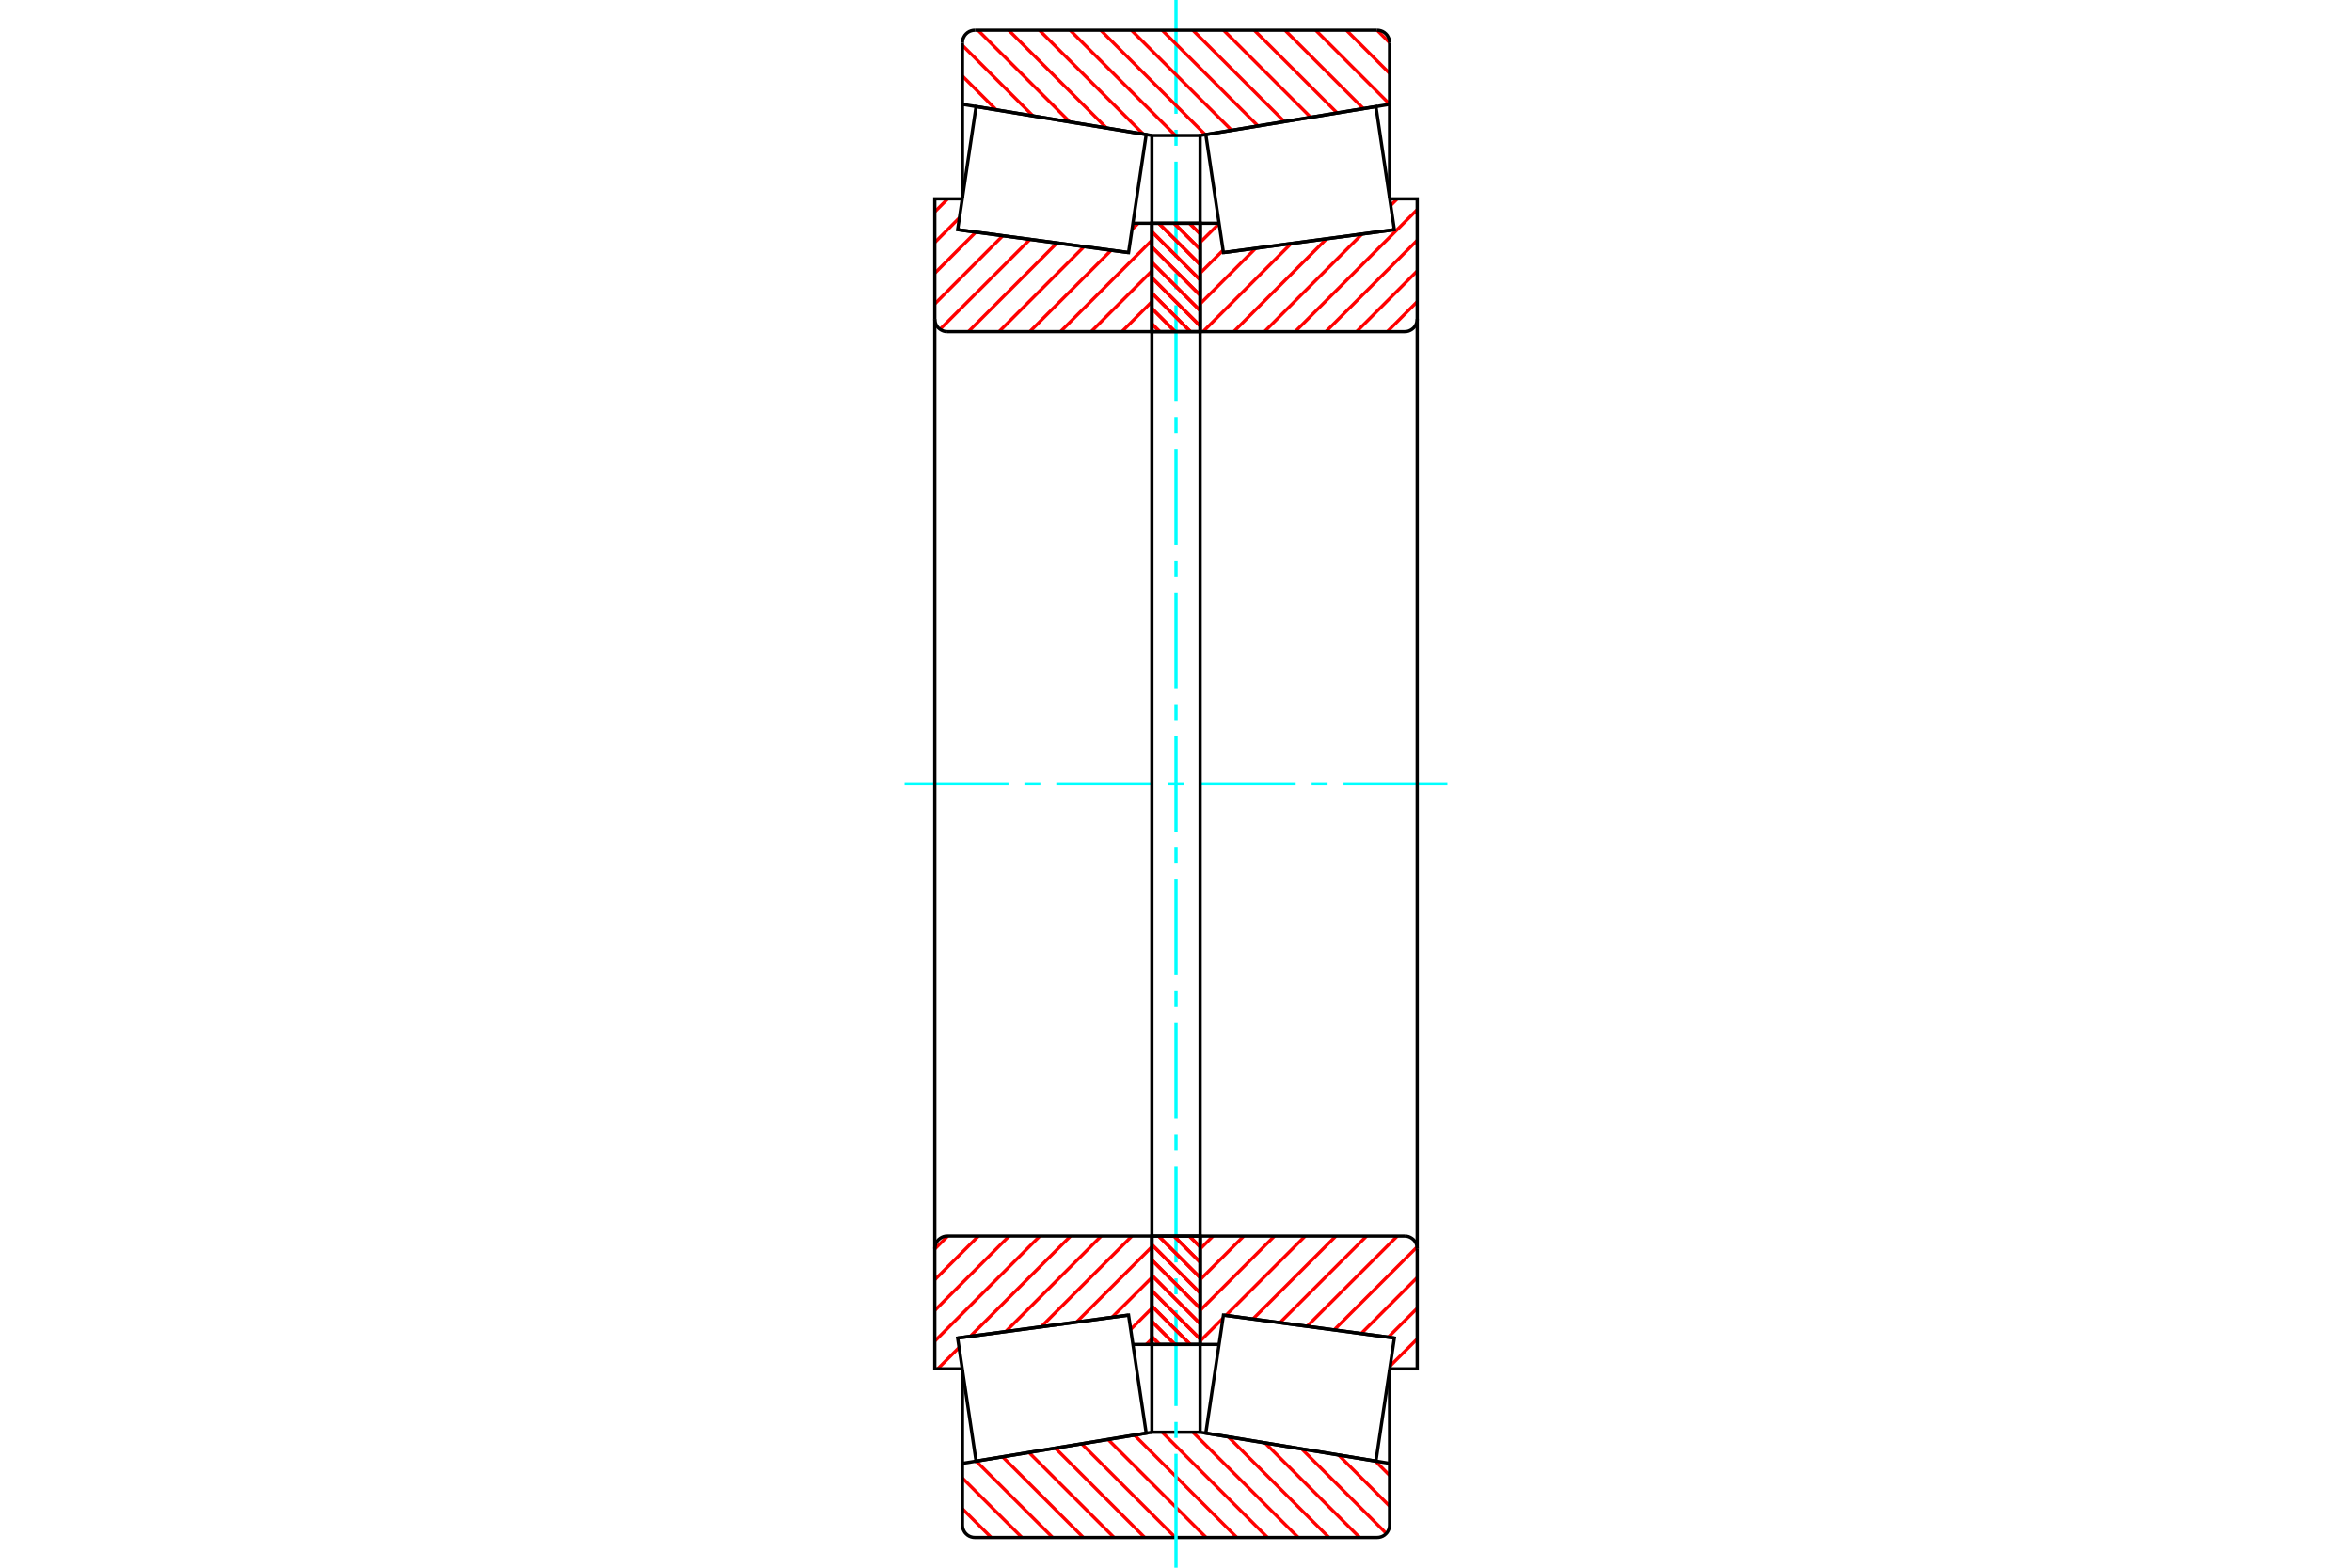 <?xml version="1.0" standalone="no"?>
<!DOCTYPE svg PUBLIC "-//W3C//DTD SVG 1.1//EN"
	"http://www.w3.org/Graphics/SVG/1.1/DTD/svg11.dtd">
<svg xmlns="http://www.w3.org/2000/svg" height="100%" width="100%" viewBox="0 0 36000 24000">
	<rect x="-1800" y="-1200" width="39600" height="26400" style="fill:#FFF"/>
	<g style="fill:none; fill-rule:evenodd" transform="matrix(1 0 0 1 0 0)">
		<g style="fill:none; stroke:#000; stroke-width:50; shape-rendering:geometricPrecision">
		</g>
		<g style="fill:none; stroke:#F00; stroke-width:50; shape-rendering:geometricPrecision">
			<line x1="21050" y1="22367" x2="21269" y2="22587"/>
			<line x1="20487" y1="22274" x2="21269" y2="23057"/>
			<line x1="19924" y1="22182" x2="21219" y2="23476"/>
			<line x1="19362" y1="22089" x2="20811" y2="23538"/>
			<line x1="18799" y1="21996" x2="20341" y2="23538"/>
			<line x1="18258" y1="21926" x2="19871" y2="23538"/>
			<line x1="17788" y1="21926" x2="19401" y2="23538"/>
			<line x1="17363" y1="21970" x2="18931" y2="23538"/>
			<line x1="16959" y1="22036" x2="18461" y2="23538"/>
			<line x1="16556" y1="22103" x2="17991" y2="23538"/>
			<line x1="16152" y1="22169" x2="17521" y2="23538"/>
			<line x1="15749" y1="22236" x2="17052" y2="23538"/>
			<line x1="15345" y1="22302" x2="16582" y2="23538"/>
			<line x1="14942" y1="22369" x2="16112" y2="23538"/>
			<line x1="14731" y1="22628" x2="15642" y2="23538"/>
			<line x1="14731" y1="23098" x2="15172" y2="23538"/>
		</g>
		<g style="fill:none; stroke:#000; stroke-width:50; shape-rendering:geometricPrecision">
			<polyline points="18000,21926 17871,21926 17631,21926 17631,20582"/>
			<polyline points="17631,21926 14731,22403 14731,20970"/>
			<polyline points="14731,22403 14731,23346 14733,23376 14740,23406 14752,23433 14767,23459 14787,23482 14810,23502 14836,23518 14864,23529 14893,23536 14923,23538 18000,23538 21077,23538 21107,23536 21136,23529 21164,23518 21190,23502 21213,23482 21233,23459 21248,23433 21260,23406 21267,23376 21269,23346 21269,22403 18369,21926 18369,20582"/>
			<line x1="18369" y1="21926" x2="18000" y2="21926"/>
			<line x1="21269" y1="22403" x2="21269" y2="20970"/>
		</g>
		<g style="fill:none; stroke:#0FF; stroke-width:50; shape-rendering:geometricPrecision">
			<line x1="13846" y1="12000" x2="15436" y2="12000"/>
			<line x1="15680" y1="12000" x2="15924" y2="12000"/>
			<line x1="16168" y1="12000" x2="17634" y2="12000"/>
			<line x1="17878" y1="12000" x2="18122" y2="12000"/>
			<line x1="18366" y1="12000" x2="19832" y2="12000"/>
			<line x1="20076" y1="12000" x2="20320" y2="12000"/>
			<line x1="20564" y1="12000" x2="22154" y2="12000"/>
			<line x1="18000" y1="24000" x2="18000" y2="22258"/>
			<line x1="18000" y1="22013" x2="18000" y2="21769"/>
			<line x1="18000" y1="21525" x2="18000" y2="20060"/>
			<line x1="18000" y1="19815" x2="18000" y2="19571"/>
			<line x1="18000" y1="19327" x2="18000" y2="17862"/>
			<line x1="18000" y1="17617" x2="18000" y2="17373"/>
			<line x1="18000" y1="17129" x2="18000" y2="15663"/>
			<line x1="18000" y1="15419" x2="18000" y2="15175"/>
			<line x1="18000" y1="14931" x2="18000" y2="13465"/>
			<line x1="18000" y1="13221" x2="18000" y2="12977"/>
			<line x1="18000" y1="12733" x2="18000" y2="11267"/>
			<line x1="18000" y1="11023" x2="18000" y2="10779"/>
			<line x1="18000" y1="10535" x2="18000" y2="9069"/>
			<line x1="18000" y1="8825" x2="18000" y2="8581"/>
			<line x1="18000" y1="8337" x2="18000" y2="6871"/>
			<line x1="18000" y1="6627" x2="18000" y2="6383"/>
			<line x1="18000" y1="6138" x2="18000" y2="4673"/>
			<line x1="18000" y1="4429" x2="18000" y2="4185"/>
			<line x1="18000" y1="3940" x2="18000" y2="2475"/>
			<line x1="18000" y1="2231" x2="18000" y2="1987"/>
			<line x1="18000" y1="1742" x2="18000" y2="0"/>
		</g>
		<g style="fill:none; stroke:#F00; stroke-width:50; shape-rendering:geometricPrecision">
			<line x1="21078" y1="462" x2="21269" y2="653"/>
			<line x1="20608" y1="462" x2="21269" y2="1123"/>
			<line x1="20138" y1="462" x2="21269" y2="1593"/>
			<line x1="19668" y1="462" x2="20869" y2="1663"/>
			<line x1="19198" y1="462" x2="20466" y2="1729"/>
			<line x1="18728" y1="462" x2="20062" y2="1796"/>
			<line x1="18258" y1="462" x2="19659" y2="1862"/>
			<line x1="17788" y1="462" x2="19255" y2="1928"/>
			<line x1="17318" y1="462" x2="18852" y2="1995"/>
			<line x1="16848" y1="462" x2="18448" y2="2061"/>
			<line x1="16379" y1="462" x2="17991" y2="2074"/>
			<line x1="15909" y1="462" x2="17500" y2="2053"/>
			<line x1="15439" y1="462" x2="16937" y2="1960"/>
			<line x1="14969" y1="462" x2="16375" y2="1867"/>
			<line x1="14731" y1="694" x2="15812" y2="1775"/>
			<line x1="14731" y1="1164" x2="15249" y2="1682"/>
		</g>
		<g style="fill:none; stroke:#000; stroke-width:50; shape-rendering:geometricPrecision">
			<polyline points="18000,2074 17631,2074 17631,3418"/>
			<polyline points="17631,2074 14731,1597 14731,3030"/>
			<line x1="14731" y1="1597" x2="14731" y2="654"/>
			<polyline points="14923,462 14893,464 14864,471 14836,482 14810,498 14787,518 14767,541 14752,567 14740,594 14733,624 14731,654"/>
			<polyline points="14923,462 18000,462 21077,462"/>
			<polyline points="21269,654 21267,624 21260,594 21248,567 21233,541 21213,518 21190,498 21164,482 21136,471 21107,464 21077,462"/>
			<polyline points="21269,654 21269,1597 18369,2074 18369,3418"/>
			<line x1="18369" y1="2074" x2="18000" y2="2074"/>
			<line x1="21269" y1="1597" x2="21269" y2="3030"/>
		</g>
		<g style="fill:none; stroke:#F00; stroke-width:50; shape-rendering:geometricPrecision">
			<line x1="17631" y1="20498" x2="17546" y2="20582"/>
			<line x1="17631" y1="20028" x2="17307" y2="20352"/>
			<line x1="17631" y1="19558" x2="17022" y2="20166"/>
			<line x1="17631" y1="19088" x2="16479" y2="20239"/>
			<line x1="17325" y1="18923" x2="15936" y2="20312"/>
			<line x1="16855" y1="18923" x2="15394" y2="20385"/>
			<line x1="16386" y1="18923" x2="14851" y2="20458"/>
			<line x1="14680" y1="20629" x2="14353" y2="20956"/>
			<line x1="15916" y1="18923" x2="14308" y2="20531"/>
			<line x1="15446" y1="18923" x2="14308" y2="20061"/>
			<line x1="14976" y1="18923" x2="14308" y2="19591"/>
			<line x1="14506" y1="18923" x2="14308" y2="19121"/>
		</g>
		<g style="fill:none; stroke:#000; stroke-width:50; shape-rendering:geometricPrecision">
			<line x1="17631" y1="12000" x2="17631" y2="18923"/>
			<polyline points="17631,20582 17631,18923 14500,18923 14470,18925 14441,18932 14413,18944 14387,18960 14364,18979 14344,19002 14329,19028 14317,19056 14310,19085 14308,19115 14308,20956 14729,20956"/>
			<polyline points="14658,20484 14658,20484 17274,20133 17274,20133"/>
			<line x1="17341" y1="20582" x2="17631" y2="20582"/>
			<line x1="14308" y1="12000" x2="14308" y2="19115"/>
		</g>
		<g style="fill:none; stroke:#F00; stroke-width:50; shape-rendering:geometricPrecision">
			<line x1="17631" y1="4618" x2="17172" y2="5077"/>
			<line x1="17631" y1="4148" x2="16702" y2="5077"/>
			<line x1="17631" y1="3679" x2="16232" y2="5077"/>
			<line x1="17422" y1="3418" x2="17327" y2="3512"/>
			<line x1="17008" y1="3832" x2="15762" y2="5077"/>
			<line x1="16593" y1="3776" x2="15292" y2="5077"/>
			<line x1="16179" y1="3720" x2="14823" y2="5077"/>
			<line x1="15765" y1="3665" x2="14388" y2="5041"/>
			<line x1="15350" y1="3609" x2="14308" y2="4652"/>
			<line x1="14936" y1="3554" x2="14308" y2="4182"/>
			<line x1="14685" y1="3334" x2="14308" y2="3712"/>
			<line x1="14506" y1="3044" x2="14308" y2="3242"/>
		</g>
		<g style="fill:none; stroke:#000; stroke-width:50; shape-rendering:geometricPrecision">
			<line x1="17631" y1="12000" x2="17631" y2="5077"/>
			<polyline points="17631,3418 17631,5077 14500,5077"/>
			<polyline points="14308,4885 14310,4915 14317,4944 14329,4972 14344,4998 14364,5021 14387,5040 14413,5056 14441,5068 14470,5075 14500,5077"/>
			<polyline points="14308,4885 14308,3044 14729,3044"/>
			<polyline points="14658,3516 14658,3516 17274,3867 17274,3867"/>
			<line x1="17341" y1="3418" x2="17631" y2="3418"/>
			<line x1="14308" y1="12000" x2="14308" y2="4885"/>
		</g>
		<g style="fill:none; stroke:#F00; stroke-width:50; shape-rendering:geometricPrecision">
			<line x1="18206" y1="3418" x2="18369" y2="3580"/>
			<line x1="17971" y1="3418" x2="18369" y2="3815"/>
			<line x1="17736" y1="3418" x2="18369" y2="4050"/>
			<line x1="17631" y1="3547" x2="18369" y2="4285"/>
			<line x1="17631" y1="3782" x2="18369" y2="4520"/>
			<line x1="17631" y1="4017" x2="18369" y2="4755"/>
			<line x1="17631" y1="4252" x2="18369" y2="4990"/>
			<line x1="17631" y1="4487" x2="18221" y2="5077"/>
			<line x1="17631" y1="4722" x2="17986" y2="5077"/>
			<line x1="17631" y1="4957" x2="17751" y2="5077"/>
			<line x1="18203" y1="18923" x2="18369" y2="19089"/>
			<line x1="17969" y1="18923" x2="18369" y2="19324"/>
			<line x1="17734" y1="18923" x2="18369" y2="19559"/>
			<line x1="17631" y1="19055" x2="18369" y2="19794"/>
			<line x1="17631" y1="19290" x2="18369" y2="20029"/>
			<line x1="17631" y1="19525" x2="18369" y2="20264"/>
			<line x1="17631" y1="19760" x2="18369" y2="20499"/>
			<line x1="17631" y1="19995" x2="18218" y2="20582"/>
			<line x1="17631" y1="20230" x2="17983" y2="20582"/>
			<line x1="17631" y1="20465" x2="17748" y2="20582"/>
		</g>
		<g style="fill:none; stroke:#000; stroke-width:50; shape-rendering:geometricPrecision">
			<polyline points="18369,18923 18369,20582 17631,20582 17631,18923 18369,18923"/>
			<polyline points="18369,5077 17631,5077 17631,3418 18369,3418 18369,5077"/>
		</g>
		<g style="fill:none; stroke:#F00; stroke-width:50; shape-rendering:geometricPrecision">
			<line x1="18206" y1="3418" x2="18369" y2="3580"/>
			<line x1="17971" y1="3418" x2="18369" y2="3815"/>
			<line x1="17736" y1="3418" x2="18369" y2="4050"/>
			<line x1="17631" y1="3547" x2="18369" y2="4285"/>
			<line x1="17631" y1="3782" x2="18369" y2="4520"/>
			<line x1="17631" y1="4017" x2="18369" y2="4755"/>
			<line x1="17631" y1="4252" x2="18369" y2="4990"/>
			<line x1="17631" y1="4487" x2="18221" y2="5077"/>
			<line x1="17631" y1="4722" x2="17986" y2="5077"/>
			<line x1="17631" y1="4957" x2="17751" y2="5077"/>
			<line x1="18203" y1="18923" x2="18369" y2="19089"/>
			<line x1="17969" y1="18923" x2="18369" y2="19324"/>
			<line x1="17734" y1="18923" x2="18369" y2="19559"/>
			<line x1="17631" y1="19055" x2="18369" y2="19794"/>
			<line x1="17631" y1="19290" x2="18369" y2="20029"/>
			<line x1="17631" y1="19525" x2="18369" y2="20264"/>
			<line x1="17631" y1="19760" x2="18369" y2="20499"/>
			<line x1="17631" y1="19995" x2="18218" y2="20582"/>
			<line x1="17631" y1="20230" x2="17983" y2="20582"/>
			<line x1="17631" y1="20465" x2="17748" y2="20582"/>
		</g>
		<g style="fill:none; stroke:#000; stroke-width:50; shape-rendering:geometricPrecision">
			<polyline points="17631,5077 17631,3418 18369,3418 18369,5077 17631,5077"/>
			<polyline points="17631,18923 18369,18923 18369,20582 17631,20582 17631,18923"/>
		</g>
		<g style="fill:none; stroke:#F00; stroke-width:50; shape-rendering:geometricPrecision">
			<line x1="21692" y1="20498" x2="21278" y2="20912"/>
			<line x1="21692" y1="20028" x2="21249" y2="20471"/>
			<line x1="21692" y1="19558" x2="20834" y2="20416"/>
			<line x1="21691" y1="19089" x2="20420" y2="20360"/>
			<line x1="21387" y1="18923" x2="20006" y2="20304"/>
			<line x1="20917" y1="18923" x2="19591" y2="20249"/>
			<line x1="20447" y1="18923" x2="19177" y2="20193"/>
			<line x1="19977" y1="18923" x2="18763" y2="20138"/>
			<line x1="18719" y1="20181" x2="18369" y2="20531"/>
			<line x1="19507" y1="18923" x2="18369" y2="20061"/>
			<line x1="19037" y1="18923" x2="18369" y2="19591"/>
			<line x1="18567" y1="18923" x2="18369" y2="19121"/>
		</g>
		<g style="fill:none; stroke:#000; stroke-width:50; shape-rendering:geometricPrecision">
			<line x1="18369" y1="12000" x2="18369" y2="18923"/>
			<polyline points="18369,20582 18369,18923 21500,18923"/>
			<polyline points="21692,19115 21690,19085 21683,19056 21671,19028 21656,19002 21636,18979 21613,18960 21587,18944 21559,18932 21530,18925 21500,18923"/>
			<polyline points="21692,19115 21692,20956 21271,20956"/>
			<polyline points="21342,20484 21342,20484 18726,20133 18726,20133"/>
			<line x1="18659" y1="20582" x2="18369" y2="20582"/>
			<line x1="21692" y1="12000" x2="21692" y2="19115"/>
		</g>
		<g style="fill:none; stroke:#F00; stroke-width:50; shape-rendering:geometricPrecision">
			<line x1="21692" y1="4618" x2="21234" y2="5077"/>
			<line x1="21692" y1="4148" x2="20764" y2="5077"/>
			<line x1="21692" y1="3679" x2="20294" y2="5077"/>
			<line x1="21692" y1="3209" x2="19824" y2="5077"/>
			<line x1="21387" y1="3044" x2="21286" y2="3145"/>
			<line x1="20848" y1="3583" x2="19354" y2="5077"/>
			<line x1="20306" y1="3655" x2="18884" y2="5077"/>
			<line x1="19763" y1="3728" x2="18414" y2="5077"/>
			<line x1="19220" y1="3801" x2="18369" y2="4652"/>
			<line x1="18721" y1="3831" x2="18369" y2="4182"/>
			<line x1="18660" y1="3422" x2="18369" y2="3712"/>
		</g>
		<g style="fill:none; stroke:#000; stroke-width:50; shape-rendering:geometricPrecision">
			<line x1="18369" y1="12000" x2="18369" y2="5077"/>
			<polyline points="18369,3418 18369,5077 21500,5077 21530,5075 21559,5068 21587,5056 21613,5040 21636,5021 21656,4998 21671,4972 21683,4944 21690,4915 21692,4885 21692,3044 21271,3044"/>
			<polyline points="21342,3516 21342,3516 18726,3867 18726,3867"/>
			<line x1="18659" y1="3418" x2="18369" y2="3418"/>
			<line x1="21692" y1="12000" x2="21692" y2="4885"/>
			<polyline points="15969,20308 14658,20484 14940,22369 17544,21940 17274,20133 15969,20308"/>
			<polyline points="15969,3692 14658,3516 14940,1631 17544,2060 17274,3867 15969,3692"/>
			<polyline points="20031,20308 21342,20484 21060,22369 18456,21940 18726,20133 20031,20308"/>
			<polyline points="20031,3692 21342,3516 21060,1631 18456,2060 18726,3867 20031,3692"/>
		</g>
	</g>
</svg>
